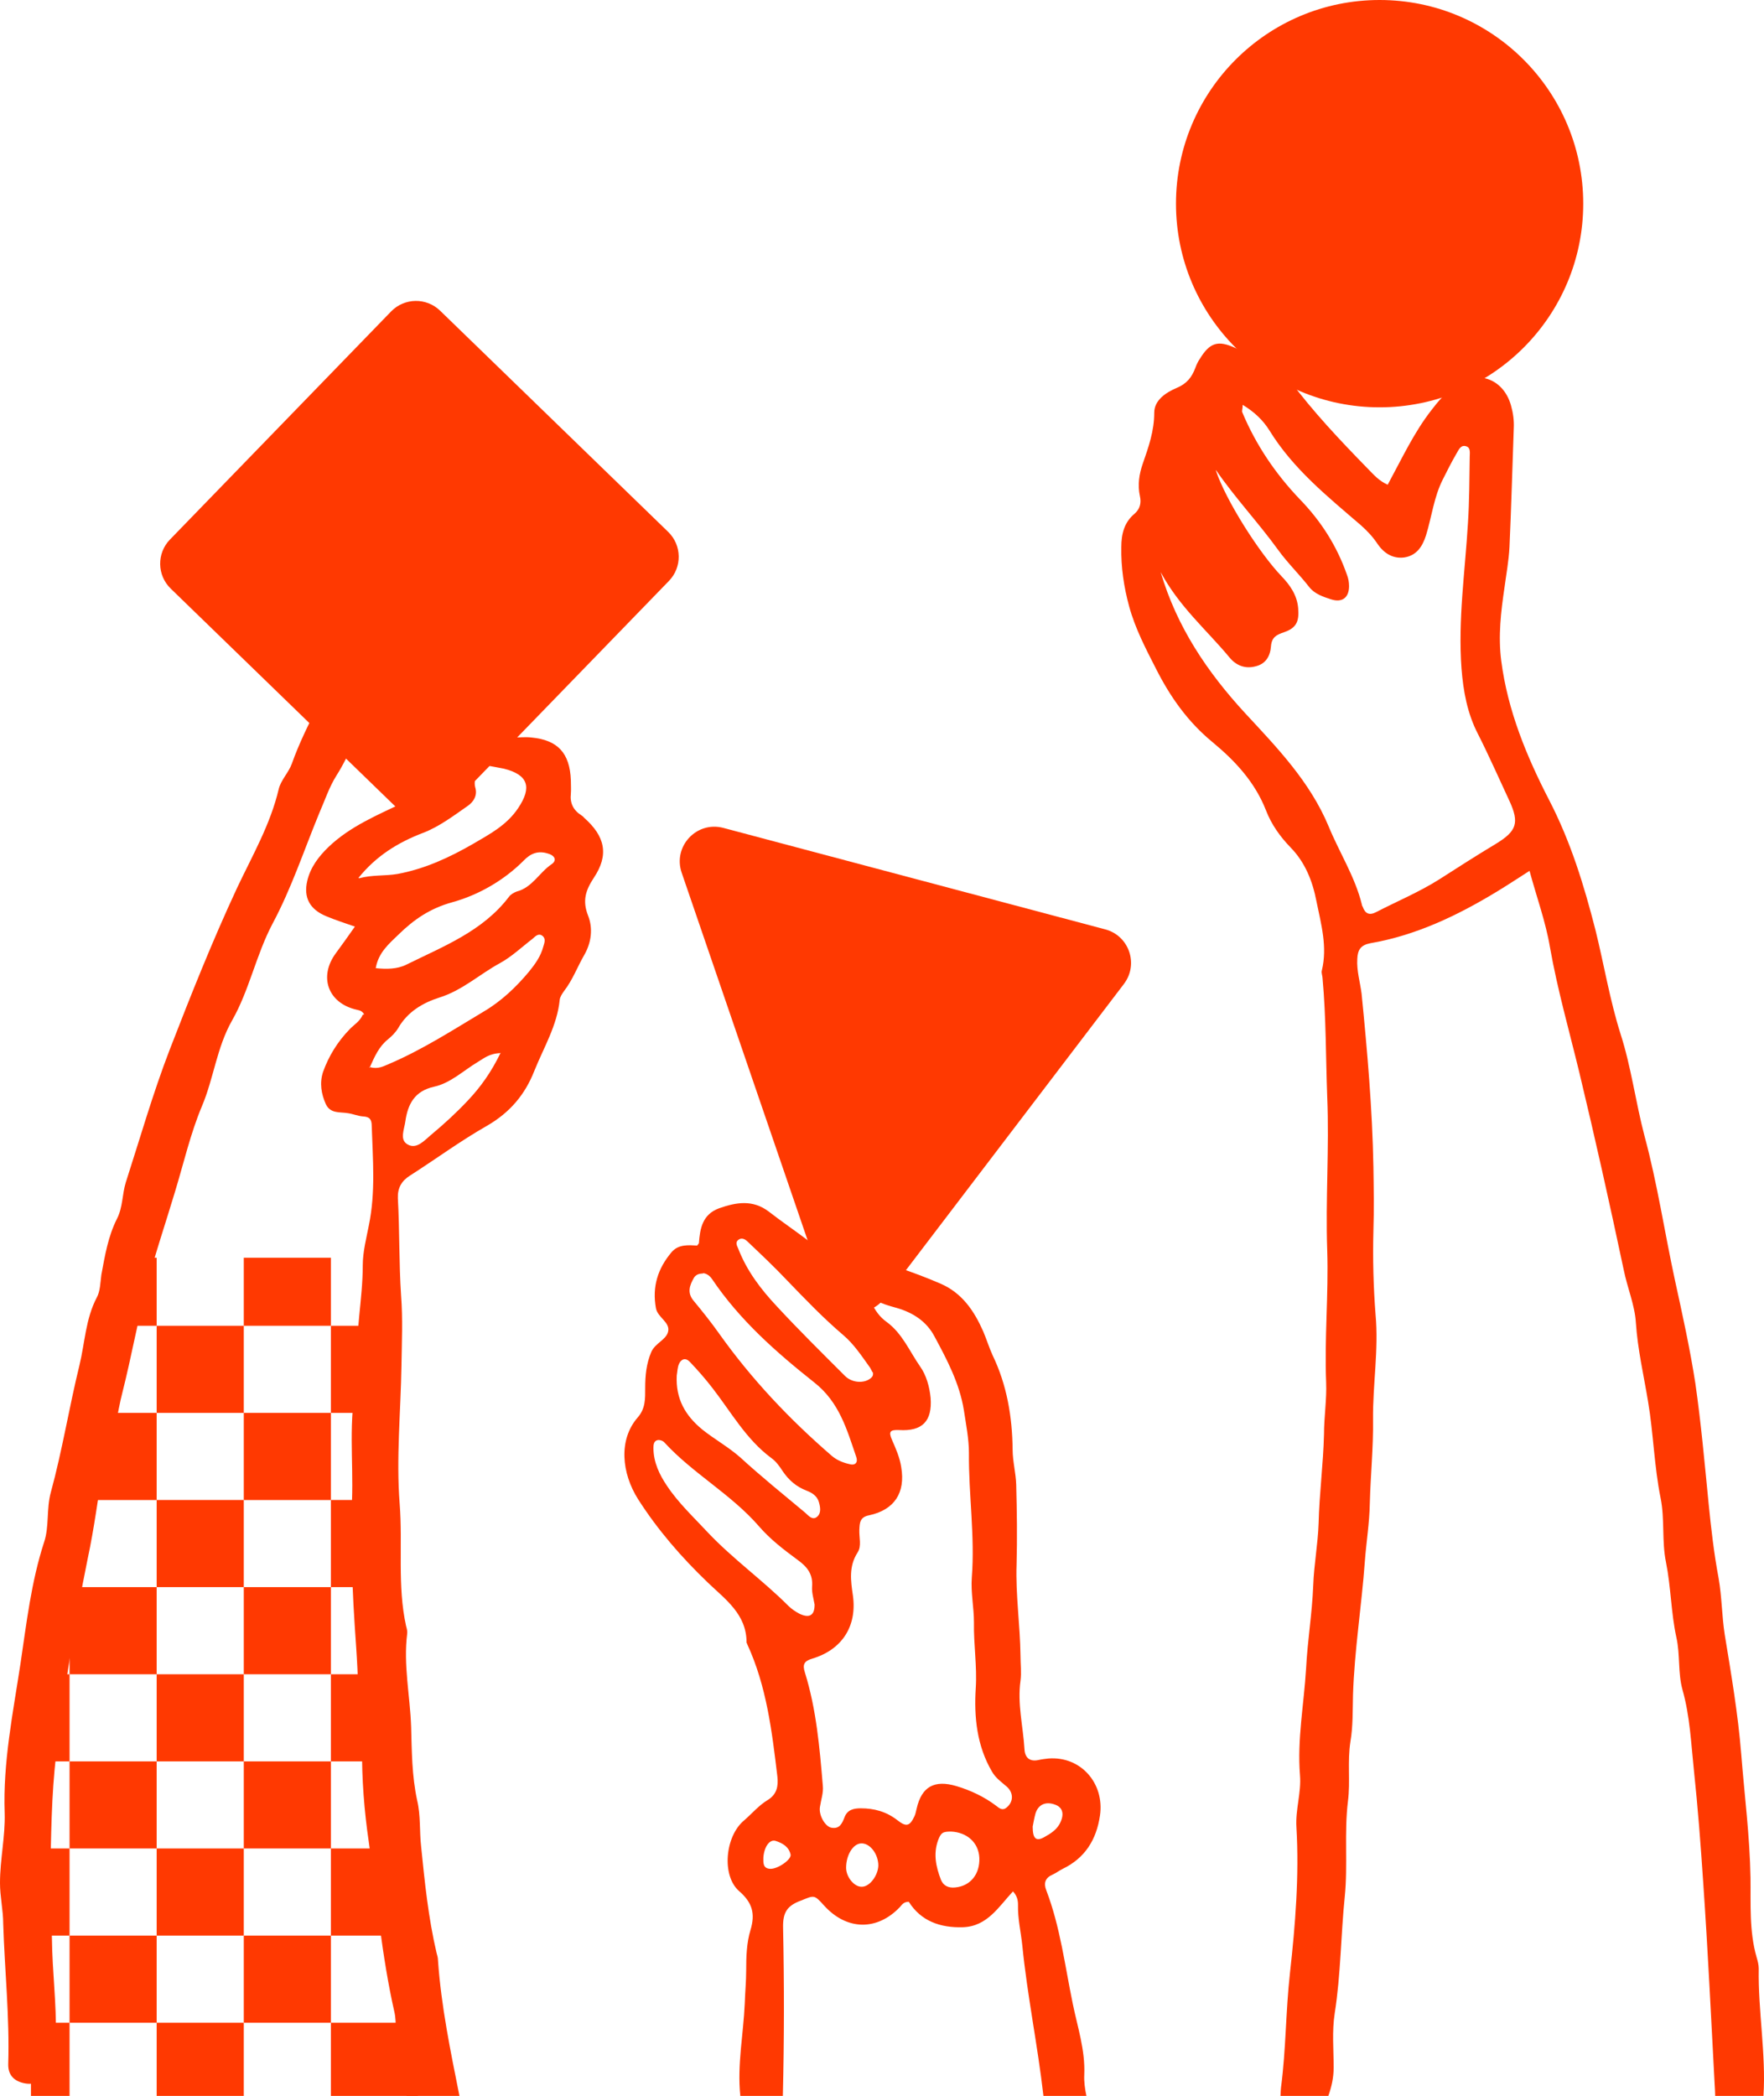 <svg xmlns="http://www.w3.org/2000/svg" xmlns:xlink="http://www.w3.org/1999/xlink" id="Layer_2" data-name="Layer 2" viewBox="0 0 607.54 721.73"><defs><style>      .cls-1 {        fill: none;      }      .cls-2 {        fill: #ff3901;      }      .cls-3 {        clip-path: url(#clippath);      }    </style><clipPath id="clippath"><polygon class="cls-1" points="45.67 433.11 129.39 433.11 129.39 522.79 138.76 659.36 152.35 721.73 10.66 721.73 10.66 701.15 10.66 592.73 21.96 538.19 45.67 433.11"></polygon></clipPath></defs><g id="Layer_1-2" data-name="Layer 1"><path class="cls-2" d="M605.73,677.91c0-1.35-.37-2.71-.74-3.94-2.59-9.01-1.97-18.38-2.1-27.39-.24-14.3-2.09-28.49-3.2-42.67-1.11-13.81-3.46-27.51-5.68-41.07-.99-6.42-.98-12.95-2.1-19.37-1.6-8.51-2.59-17.14-3.45-25.77-1.36-13.82-2.59-27.63-4.56-41.32-1.85-11.97-4.44-23.68-7.03-35.53-3.58-16.52-6.05-33.3-10.49-49.7-3.08-11.72-4.56-23.68-8.26-35.15-3.7-11.72-5.67-23.81-8.63-35.77-3.95-15.42-8.51-30.34-15.91-44.65-7.77-15.05-14.31-30.83-16.53-47.98-1.11-8.51-.13-16.9,1.11-25.28.61-4.57,1.48-9.25,1.72-13.94.62-13.69.99-27.38,1.48-40.95.13-2.71-.24-5.3-.98-7.89-2.72-9.5-12.21-12.46-19.74-6.42-2.96,2.35-5.42,5.18-7.77,8.27-5.92,7.64-9.99,16.4-14.8,25.28l-.12.25c-3.08-1.36-4.81-3.45-6.66-5.31-9.74-9.99-19.24-19.98-27.51-31.2-1.6-2.22-3.57-3.95-6.16-5.06-4.07-1.72-8.14-3.7-12.21-5.55-5.92-2.71-8.76-1.85-12.21,3.83-.62.86-1.11,1.97-1.48,2.96-1.24,3.33-2.96,5.55-6.54,7.03-3.45,1.48-7.65,4.07-7.65,8.51,0,6.29-1.97,11.84-3.94,17.51-1.24,3.58-1.85,7.28-.99,11.23.49,2.22.12,4.31-1.85,6.04-3.58,2.96-4.56,7.03-4.56,11.47-.13,6.91.86,13.69,2.71,20.47,2.1,7.65,5.67,14.43,9.25,21.46,4.93,9.75,10.98,18.26,19.36,25.17,7.9,6.53,14.68,13.81,18.5,23.55,1.85,4.81,4.81,9.01,8.51,12.83,4.94,5.06,7.53,11.47,8.88,18.5,1.61,7.9,3.83,15.67,1.86,23.81-.25.86.24,1.85.24,2.71,1.24,13.57,1.11,27.26,1.61,40.83.74,17.63-.62,35.27,0,52.91.49,15.17-.99,30.22-.37,45.39.24,5.92-.74,11.96-.74,17.88-.25,10.24-1.61,20.48-1.86,30.71-.24,7.16-1.6,14.19-1.85,21.34-.37,9.62-1.97,18.99-2.46,28.61-.74,12.34-3.09,24.43-2.1,36.76.49,6.04-1.6,11.72-1.23,17.88.98,16.78-.37,33.55-2.22,50.2-1.48,13.2-1.36,26.4-3.09,39.47-.09.96-.15,1.91-.18,2.87h16.48c1.11-3.09,1.84-6.31,1.84-9.78,0-6.16-.62-12.45.37-18.74,2.09-13.32,2.09-26.77,3.45-40.09,1.11-10.98-.25-21.95,1.11-32.93.86-6.78-.25-13.57.86-20.6.87-5.05.74-10.6.87-15.91.49-15.42,2.96-30.59,4.07-45.88.49-6.66,1.6-13.32,1.72-20.1.25-9.63,1.24-19.25,1.11-28.87-.12-12.08,1.98-24.05.87-36.13-.74-9.63-.99-19.25-.74-28.87.24-7.4.12-14.67,0-22.07-.37-19.98-2.1-39.72-4.07-59.58-.5-3.94-1.73-7.89-1.48-11.96.12-3.21,1.23-4.81,4.56-5.43,15.66-2.71,29.85-9.49,43.29-17.63,3.7-2.22,7.4-4.69,11.47-7.28,2.47,9.13,5.55,17.51,7.03,26.27,2.59,14.68,6.66,28.86,10.12,43.17,5.42,22.57,10.48,45.26,15.29,67.96,1.23,6.17,3.82,12.09,4.19,18.25.62,9.25,2.72,18.13,4.2,27.14,1.85,10.97,2.09,22.2,4.31,33.18,1.48,7.27.37,14.92,1.85,22.07,1.73,8.64,1.73,17.39,3.58,25.9,1.36,6.05.49,12.21,2.1,18.01,2.59,9.13,2.96,18.5,3.94,27.75,1.36,12.83,2.35,25.78,3.21,38.73,1.6,23.19,2.71,46.38,3.95,69.69.08,1.24.15,2.49.17,3.73h16.63c.9-14.64-1.88-29.17-1.63-43.82ZM515.32,290.5c-6.78,4.07-13.32,8.27-19.86,12.46-6.9,4.32-14.3,7.4-21.46,11.1-2.34,1.24-3.82.62-4.68-1.85-.13-.24-.25-.37-.25-.61-2.34-9.63-7.77-18.01-11.47-27.02-6.42-15.41-17.76-27.13-28.74-38.97-13.07-14.19-23.56-29.73-29.11-48.6,6.42,11.97,15.91,19.98,23.68,29.36,2.22,2.71,5.31,4.07,9.01,3.08,3.57-.86,5.05-3.58,5.3-6.91.25-3.08,1.85-3.94,4.44-4.81,4.32-1.48,5.3-3.7,4.93-8.26-.37-4.56-2.83-8.02-5.79-11.1-7.65-8.02-19.12-26.02-22.57-36.39h.12c6.54,9.5,14.55,18.01,21.34,27.39,3.2,4.44,7.27,8.38,10.73,12.82,1.85,2.35,4.81,3.33,7.52,4.2,3.83,1.23,6.17-.62,6.17-4.57,0-1.35-.25-2.71-.74-3.94-3.45-9.87-8.88-18.38-16.16-25.9-8.39-8.76-15.17-18.75-19.86-29.98-.24-.49.13-1.23.13-2.59,4.07,2.47,7.03,5.31,9.25,8.88,8.14,13.2,19.98,22.7,31.45,32.57,2.22,1.97,4.19,4.07,5.8,6.53,2.22,3.21,5.3,5.06,9.12,4.57,4.2-.62,6.29-3.7,7.53-7.65,1.97-6.41,2.71-13.2,5.79-19.24,1.48-2.96,2.96-5.92,4.69-8.88.74-1.24,1.48-3.21,3.45-2.47,1.48.49,1.11,2.34,1.11,3.58-.12,7.65-.12,15.29-.61,22.82-.99,16.65-3.46,33.3-2.22,50.07.61,7.77,1.97,15.42,5.67,22.57,3.82,7.53,7.28,15.42,10.85,23.07,3.46,7.52,2.47,10.36-4.56,14.67Z"></path><path class="cls-2" d="M362.57,645.5c1.11-.49,2.22-1.35,3.46-1.97,7.64-3.7,11.59-9.99,12.82-18.38,1.6-11.1-6.66-20.47-17.76-19.61-1.11.13-2.22.25-3.33.5-3.2.74-4.81-.87-4.93-3.83-.49-7.89-2.47-15.54-1.36-23.43.37-2.84,0-5.8,0-8.64-.12-10.48-1.72-20.96-1.35-31.45.24-9.12.12-18.37-.13-27.5-.12-3.95-1.23-8.02-1.23-11.97-.12-11.34-1.97-22.32-6.91-32.56-1.23-2.71-2.09-5.55-3.2-8.14-3.09-7.03-7.28-13.32-14.81-16.53-9.37-4.07-19.24-7.15-28.98-10.23-3.58-1.11-7.28-2.35-11.1-2.35-2.1-.12-3.7-.98-5.43-2.22-4.56-3.45-9.12-6.53-13.57-9.99-5.55-4.19-11.22-3.2-17.14-1.11-5.67,2.1-6.54,6.91-6.91,11.97,0,.12-.24.37-.6.85-2.91-.13-6.36-.54-8.77,2.23-4.81,5.67-6.78,11.96-5.43,19.36.62,3.21,4.94,4.82,4.2,8.02-.62,2.84-4.44,3.95-5.8,7.03-1.73,4.07-2.1,8.14-2.1,12.46,0,3.58.13,7.03-2.59,10.11-6.66,7.65-5.55,19.12.13,28.12,6.78,10.61,14.92,19.99,24.05,28.74,6.04,5.8,13.32,10.86,13.32,20.6,0,.25.24.37.24.62,6.66,14.43,8.51,29.97,10.37,45.51.37,3.33-.13,6.17-3.34,8.14-3.08,1.85-5.42,4.69-8.14,7.03-6.53,5.43-7.77,18.99-1.72,24.3,4.56,3.94,5.67,7.77,3.94,13.44-1.35,4.44-1.48,9.25-1.48,13.94,0,3.7-.37,7.52-.49,11.35-.47,10.61-2.64,21.11-1.53,31.82h14.65c.47-19.33.48-38.61.08-57.97-.12-5.31,1.48-7.53,6.04-9.25,4.69-1.85,4.57-2.22,8.02,1.6,7.77,8.64,18.25,8.88,26.15.62.74-.87,1.35-1.85,3.08-1.85,4.19,6.66,10.85,9,18.62,8.76,8.39-.25,12.34-7.04,17.27-12.34,1.36,1.48,1.73,2.96,1.73,4.56-.12,4.82.99,9.38,1.48,14.07,1.73,17.39,5.3,34.41,7.28,51.8h14.8c-.52-2.44-.86-4.89-.74-7.28.37-8.51-2.35-16.53-3.95-24.42-2.71-13.07-4.32-26.52-9.13-39.1-.98-2.47-.37-4.32,2.22-5.43ZM254.28,426.95c1.11-.87,2.34-.25,3.08.49,4.69,4.44,9.38,8.88,13.82,13.57,6.17,6.41,12.33,12.83,19.12,18.62,3.82,3.21,6.53,7.4,9.37,11.35.37.62.62,1.23.86,1.6h.13c.12.99-.13,1.48-.74,1.98-2.35,1.97-6.54,1.6-8.88-.74-7.9-7.9-15.91-15.79-23.44-23.93-5.55-5.92-10.36-12.21-13.32-19.86-.49-1.11-1.11-2.22,0-3.08ZM238.99,440.02c.61-.99,1.6-1.48,3.08-1.48l.12-.12c1.24.12,2.35.98,3.09,2.09,9.49,14.07,22.08,25.17,35.15,35.53,8.63,6.78,11.22,16.15,14.43,25.53.74,1.97-.25,3.2-2.34,2.59-2.22-.5-4.32-1.36-6.05-2.84-14.55-12.58-27.63-26.39-38.85-42.18-2.71-3.82-5.67-7.52-8.63-11.1-2.47-2.84-1.48-5.43,0-8.02ZM233.07,473.69c.24-1.35.24-2.71.74-3.94.74-1.73,2.22-2.35,3.7-.87,2.83,2.96,5.42,5.92,7.89,9.13,6.41,8.26,11.59,17.64,20.23,24.05,1.6,1.11,2.84,2.84,3.95,4.56,2.09,3.09,4.68,5.31,8.14,6.66,1.97.74,3.7,1.85,4.31,3.95.5,1.73.87,3.83-.61,5.06-1.61,1.36-2.96-.37-4.07-1.36-7.53-6.29-15.18-12.46-22.45-19.12-4.07-3.57-8.76-6.16-12.95-9.49-6.05-4.94-9.25-10.73-8.88-18.63ZM265.26,643.53c-2.59-.12-2.35-2.22-2.35-3.82.25-3.7,2.1-6.42,4.2-5.8,2.34.74,4.56,1.97,5.18,4.69.37,1.72-4.44,5.05-7.03,4.93ZM275.37,555.71c-1.35-.74-2.71-1.6-3.82-2.71-8.88-8.88-19.12-16.16-27.75-25.28-4.81-5.18-10.12-10.12-14.06-16.04-2.59-3.82-4.69-8.14-4.69-13.07,0-1.11.12-2.47,1.48-2.72.74-.12,1.85.25,2.34.87,9.87,10.73,22.94,17.76,32.56,28.86,3.83,4.44,8.52,8.02,13.2,11.47,3.46,2.47,5.43,5.06,5.06,9.37-.12,1.98.49,3.95.86,6.05v.12c0,3.58-1.72,4.69-5.18,3.08ZM296.83,649.7c-2.59.12-5.42-3.33-5.42-6.54,0-4.32,2.34-8.26,5.18-8.39,3.08-.12,5.92,3.7,5.92,7.65-.13,3.45-2.96,7.28-5.68,7.28ZM329.02,649.94c-2.22.25-4.07-.49-4.93-2.59-1.73-4.44-2.71-9-.99-13.69.99-2.59,1.61-2.96,4.44-2.96,5.55.25,9.5,3.83,9.75,9.01.25,5.67-3.09,9.74-8.27,10.23ZM346.66,622.44c-1.48,1.23-2.59.12-3.57-.62-4.07-3.08-8.76-5.3-13.7-6.78-7.52-2.22-11.96.12-13.69,7.77-.24.86-.37,1.85-.74,2.59-1.6,3.45-2.83,3.82-5.92,1.36-3.82-2.96-8.01-4.07-12.58-4.07-2.46,0-4.56.49-5.55,2.96-.86,2.22-1.72,4.31-4.68,3.7-2.1-.5-4.32-4.32-3.83-7.16.37-2.46,1.24-4.81.99-7.27-1.11-13.2-2.22-26.28-6.17-38.98-.86-2.71-.37-3.95,2.59-4.81,10.24-3.08,15.42-11.22,13.94-21.71-.74-5.05-1.48-9.99,1.6-14.8,1.48-2.22.5-5.18.62-7.89.12-2.22.12-4.32,3.33-4.93,8.76-1.86,12.58-7.78,11.1-16.53-.49-3.33-1.85-6.42-3.21-9.5-1.23-2.84-.61-3.45,2.47-3.33,8.02.49,11.47-3.08,10.85-11.1-.37-3.82-1.48-7.77-3.57-10.73-3.7-5.3-6.17-11.47-11.6-15.42-2.22-1.6-3.94-3.7-5.79-7.77l.49-.49c3.58,2.09,6.17,2.71,8.76,3.45,5.67,1.61,10.36,4.69,13.07,9.87,4.32,8.02,8.63,16.16,10.11,25.41.74,4.93,1.73,9.86,1.73,14.67-.12,14.31,2.1,28.62.99,42.93-.37,5.18.74,10.23.74,15.41-.13,7.65,1.11,15.05.62,22.7-.62,9.87.37,19.73,5.55,28.61,1.23,2.22,3.2,3.58,5.05,5.18,2.47,2.1,2.47,5.31,0,7.28ZM355.67,628.98c.24-1.11.49-2.84.98-4.57.99-3.08,3.58-4.19,6.79-2.96,2.71.99,3.2,3.46,1.48,6.66-1.11,1.98-2.96,3.21-4.94,4.32-3.08,1.85-4.31.86-4.31-3.45Z"></path><path class="cls-2" d="M201.17,281.59c-.25-.37-.62-.62-.99-.87-2.71-1.72-3.94-4.19-3.57-7.4.12-1.48,0-3.08,0-4.68-.37-9.38-4.57-13.82-13.57-14.68-2.1-.25-4.07,0-6.05,0-7.77.37-13.81-5.06-14.3-12.83-.25-3.82.12-7.52,1.48-11.22,2.34-6.54.74-12.34-3.09-17.76-2.59-3.7-5.42-7.16-8.26-10.61-4.19-5.3-9.13-6.17-14.68-2.34-8.63,6.04-15.42,14.3-19.12,23.68-5.42,13.81-13.56,26.14-18.5,40.08-1.11,3.09-3.82,5.68-4.56,8.88-2.84,12.09-9.13,22.94-14.31,33.92-8.51,18.26-15.91,36.88-23.18,55.63-5.8,15.04-10.24,30.58-15.18,45.88-1.23,4.07-.98,8.39-2.96,12.33-3.08,6.05-4.19,12.71-5.42,19.37-.37,2.71-.37,5.67-1.61,7.89-3.82,7.28-4.07,15.54-5.92,23.19-3.57,14.55-5.92,29.35-9.86,43.78-1.61,5.8-.5,11.84-2.35,17.27-4.44,13.69-6.04,27.88-8.14,41.94-2.59,17.02-6.04,33.92-5.42,51.31.24,8.01-1.61,15.91-1.61,24.05,0,4.81,1.11,9.37,1.11,14.06.5,16.03,2.22,32.07,1.73,48.22-.12,3.83,1.97,5.92,5.43,6.66,3.45.74,6.16-.49,7.77-3.82,1.72-3.95,3.08-8.02,3.2-12.33.25-11.23-1.23-22.33-1.35-33.55-.13-6.79-.87-13.69-.62-20.6.37-14.31.37-28.74,2.1-42.92,2.83-22.57,6.29-45.14,10.85-67.47,2.22-10.36,3.58-21.09,5.3-31.57.25-1.11.37-2.22.87-3.21,3.33-7.15,3.82-14.92,5.79-22.45,3.09-12.21,5.31-24.79,8.51-37.12,2.84-10.86,6.42-21.34,9.63-32.07,2.96-9.74,5.3-19.98,9.25-29.36,4.07-9.62,5.05-20.1,10.36-29.47,5.92-10.36,8.26-22.57,13.93-33.31,6.54-12.21,10.86-25.4,16.16-38.23,1.85-4.19,3.33-8.76,5.8-12.7,4.81-7.53,7.64-16.04,11.59-24.06,4.32-8.88,7.77-18.25,14.68-25.53,3.21-3.45,7.03-2.83,8.76,1.61.98,2.59.74,5.3.12,7.89-2.47,11.1-6.54,21.34-12.33,31.08-1.48,2.47-2.96,5.06-4.2,7.65-.98,2.1-3.45,4.32-.61,6.54,2.59,2.09,5.05.12,7.27-1.36,1.61-1.11,3.09-2.71,4.69-3.82,1.36-.99,2.34-2.72,4.56-2.35.37.87.87,1.61,1.11,2.47,1.48,4.81,1.48,4.93-3.57,6.41-2.96.99-6.17,1.36-9.01,2.72-9,4.31-18.25,8.14-25.65,15.17-3.46,3.33-6.29,7.03-7.4,11.71-1.36,5.8.86,9.87,6.53,12.21,3.21,1.36,6.42,2.35,9.87,3.58-2.34,3.33-4.44,6.29-6.54,9.13-6.04,8.14-2.71,17.27,7.16,19.49.86.24,1.72.24,2.59,1.6l-.5.12c-.98,2.35-3.08,3.46-4.56,5.06-4.07,4.19-7.15,9.13-9.13,14.68-1.23,3.82-.61,7.52.99,11.1,1.6,3.33,4.93,2.59,7.65,3.08,1.72.25,3.45.99,5.18,1.11,2.22.12,2.96.99,2.96,3.33.37,11.47,1.36,22.7-.99,34.17-.86,4.44-2.1,9.12-2.1,13.81,0,11.84-2.71,23.56-1.85,35.52.13,1.36.13,2.84-.12,4.07-3.08,13.57-1.23,27.51-1.73,41.32-.49,11.96-.12,23.93.5,35.89.49,9.87,1.48,19.61,1.6,29.48,0,6.41,1.36,12.95,1.36,19.24-.13,11.23.74,22.33,2.34,33.18,2.72,19.49,4.44,39.1,8.76,58.22.99,4.19,0,8.51.99,12.7,1.22,5.41,2.21,10.89,3.25,16.35h18.2c-3.08-15.46-6.29-30.87-7.39-46.69,0-.86-.25-1.73-.5-2.59-2.83-12.09-4.07-24.3-5.3-36.51-.62-5.3-.12-10.73-1.36-15.91-1.85-8.51-1.85-17.02-2.09-25.41-.37-10.73-2.72-21.34-1.36-32.07.12-.74-.12-1.72-.37-2.59-3.08-13.93-1.11-28.12-2.22-42.18-1.23-15.66.37-31.7.62-47.48.12-8.15.49-16.16-.13-24.18-.74-11.22-.49-22.45-1.11-33.55-.12-3.45,1.24-5.92,4.2-7.77,8.88-5.67,17.39-11.96,26.51-17.14,7.9-4.57,13.08-10.73,16.28-18.87,3.21-8.02,7.9-15.67,8.76-24.55.12-.98.86-2.09,1.48-2.96,2.96-3.82,4.57-8.26,6.91-12.33,2.59-4.44,3.08-9.38,1.36-13.69-1.98-5.06-.87-8.64,1.97-12.95,5.3-7.9,3.95-14.31-3.33-20.72ZM123.71,302.43l-.25-.12c6.05-7.53,13.57-12.21,22.33-15.54,5.43-2.1,10.36-5.8,15.29-9.25,1.98-1.36,3.46-3.58,2.59-6.42-.49-1.85.13-3.57.87-5.18.74-1.6,1.85-2.59,3.7-2.22,1.85.37,3.57.62,5.3.99,8.39,2.1,9.74,6.41,4.93,13.57-3.94,5.92-9.86,9-15.54,12.33-8.14,4.69-16.65,8.63-26.02,10.36-4.32.74-8.76.25-13.2,1.48ZM172.37,362.63c-3.2,6.6-6.88,11.74-11.29,16.39-3.94,4.2-8.26,8.14-12.7,11.84-2.22,1.85-4.93,5.06-8.02,3.21-2.83-1.6-1.11-5.18-.74-8.02.87-5.92,3.21-10.36,9.87-11.84,5.67-1.23,10.11-5.55,15.05-8.51,2.06-1.21,3.88-2.91,7.83-3.07.02-.04.04-.09.06-.13l.12.12c-.06,0-.12,0-.18.01ZM187.11,325.99c-.87,3.33-2.84,6.04-4.94,8.63-4.44,5.31-9.49,10.12-15.54,13.69-10.73,6.42-21.21,13.2-32.8,18.13-1.81.72-3.5,1.8-6.45,1.04-.03.06-.06.13-.09.2l-.12-.25c.07.02.14.04.21.05,1.69-3.75,3.17-7.12,6.2-9.55,1.36-1.11,2.71-2.46,3.58-3.94,3.2-5.55,8.38-8.64,14.18-10.49,7.89-2.46,13.81-8.01,20.84-11.84,4.07-2.22,7.53-5.55,11.23-8.38.98-.87,2.09-2.1,3.45-.99,1.23.99.62,2.47.25,3.7ZM189.94,297.62c-4.19,2.84-6.66,8.02-11.96,9.37-.99.37-2.1.99-2.71,1.85-9.01,11.84-22.57,17.03-35.28,23.32-3.19,1.6-6.89,1.6-10.58,1.23-.01.04-.01.08-.02.12v-.12h.02c.9-5.35,4.57-8.41,7.87-11.6,5.3-5.18,10.85-9,18.5-11.1,8.88-2.46,17.64-7.4,24.54-14.3,2.35-2.47,4.94-3.58,8.39-2.47,2.59.74,3.08,2.47,1.23,3.7Z"></path><path class="cls-2" d="M387.1,338.8c5.15-6.76,1.78-16.59-6.44-18.77l-131.53-34.94c-9.22-2.45-17.45,6.38-14.36,15.41l49.08,143.21c3.09,9.03,15.01,10.95,20.79,3.36l82.47-108.27Z"></path><circle class="cls-2" cx="475.15" cy="70.13" r="70.13"></circle><path class="cls-2" d="M134.7,107.25c4.59-4.73,12.15-4.85,16.88-.26l78.55,76.17c4.73,4.59,4.85,12.15.26,16.88l-76.17,78.55c-4.59,4.73-12.15,4.85-16.88.26l-78.55-76.17c-4.73-4.59-4.85-12.15-.26-16.88l76.17-78.55Z"></path><g class="cls-3"><g><rect class="cls-2" x="503.97" y="426.53" width="30" height="30"></rect><rect class="cls-2" x="443.97" y="426.53" width="30" height="30"></rect><rect class="cls-2" x="383.97" y="426.53" width="30" height="30"></rect><rect class="cls-2" x="323.96" y="426.53" width="30" height="30"></rect><rect class="cls-2" x="263.96" y="426.53" width="30" height="30"></rect><rect class="cls-2" x="203.96" y="426.53" width="30" height="30"></rect><rect class="cls-2" x="143.96" y="426.53" width="30" height="30"></rect><rect class="cls-2" x="83.96" y="426.53" width="30" height="30"></rect><rect class="cls-2" x="23.96" y="426.53" width="30" height="30"></rect><rect class="cls-2" x="-6.04" y="456.53" width="30" height="30"></rect><rect class="cls-2" x="53.96" y="456.53" width="30" height="30"></rect><rect class="cls-2" x="113.96" y="456.53" width="30" height="30"></rect><rect class="cls-2" x="173.96" y="456.53" width="30" height="30"></rect><rect class="cls-2" x="233.96" y="456.53" width="30" height="30"></rect><rect class="cls-2" x="293.96" y="456.53" width="30" height="30"></rect><rect class="cls-2" x="353.97" y="456.53" width="30" height="30"></rect><rect class="cls-2" x="413.97" y="456.53" width="30" height="30"></rect><rect class="cls-2" x="473.97" y="456.53" width="30" height="30"></rect><rect class="cls-2" x="503.97" y="486.53" width="30" height="30"></rect><rect class="cls-2" x="443.97" y="486.53" width="30" height="30"></rect><rect class="cls-2" x="383.97" y="486.53" width="30" height="30"></rect><rect class="cls-2" x="323.96" y="486.53" width="30" height="30"></rect><rect class="cls-2" x="263.96" y="486.53" width="30" height="30"></rect><rect class="cls-2" x="203.96" y="486.53" width="30" height="30"></rect><rect class="cls-2" x="143.96" y="486.53" width="30" height="30"></rect><rect class="cls-2" x="83.96" y="486.53" width="30" height="30"></rect><rect class="cls-2" x="23.96" y="486.53" width="30" height="30"></rect><rect class="cls-2" x="-6.04" y="516.53" width="30" height="30"></rect><rect class="cls-2" x="53.96" y="516.53" width="30" height="30"></rect><rect class="cls-2" x="113.96" y="516.53" width="30" height="30"></rect><rect class="cls-2" x="173.96" y="516.53" width="30" height="30"></rect><rect class="cls-2" x="233.96" y="516.53" width="30" height="30"></rect><rect class="cls-2" x="293.96" y="516.53" width="30" height="30"></rect><rect class="cls-2" x="353.97" y="516.53" width="30" height="30"></rect><rect class="cls-2" x="413.97" y="516.53" width="30" height="30"></rect><rect class="cls-2" x="473.97" y="516.53" width="30" height="30"></rect><rect class="cls-2" x="503.97" y="546.53" width="30" height="30"></rect><rect class="cls-2" x="443.97" y="546.53" width="30" height="30"></rect><rect class="cls-2" x="383.97" y="546.53" width="30" height="30"></rect><rect class="cls-2" x="323.96" y="546.53" width="30" height="30"></rect><rect class="cls-2" x="263.96" y="546.53" width="30" height="30"></rect><rect class="cls-2" x="203.96" y="546.53" width="30" height="30"></rect><rect class="cls-2" x="143.96" y="546.53" width="30" height="30"></rect><rect class="cls-2" x="83.96" y="546.53" width="30" height="30"></rect><rect class="cls-2" x="23.96" y="546.53" width="30" height="30"></rect><rect class="cls-2" x="-6.04" y="576.53" width="30" height="30"></rect><rect class="cls-2" x="53.96" y="576.53" width="30" height="30"></rect><rect class="cls-2" x="113.96" y="576.53" width="30" height="30"></rect><rect class="cls-2" x="173.96" y="576.53" width="30" height="30"></rect><rect class="cls-2" x="233.96" y="576.53" width="30" height="30"></rect><rect class="cls-2" x="293.96" y="576.53" width="30" height="30"></rect><rect class="cls-2" x="353.97" y="576.53" width="30" height="30"></rect><rect class="cls-2" x="413.97" y="576.53" width="30" height="30"></rect><rect class="cls-2" x="473.97" y="576.53" width="30" height="30"></rect><rect class="cls-2" x="503.97" y="606.53" width="30" height="30"></rect><rect class="cls-2" x="443.97" y="606.53" width="30" height="30"></rect><rect class="cls-2" x="383.97" y="606.53" width="30" height="30"></rect><rect class="cls-2" x="323.96" y="606.53" width="30" height="30"></rect><rect class="cls-2" x="263.96" y="606.53" width="30" height="30"></rect><rect class="cls-2" x="203.96" y="606.53" width="30" height="30"></rect><rect class="cls-2" x="143.96" y="606.53" width="30" height="30"></rect><rect class="cls-2" x="83.96" y="606.53" width="30" height="30"></rect><rect class="cls-2" x="23.96" y="606.53" width="30" height="30"></rect><rect class="cls-2" x="-6.04" y="636.53" width="30" height="30"></rect><rect class="cls-2" x="53.96" y="636.53" width="30" height="30"></rect><rect class="cls-2" x="113.96" y="636.53" width="30" height="30"></rect><rect class="cls-2" x="173.96" y="636.53" width="30" height="30"></rect><rect class="cls-2" x="233.96" y="636.53" width="30" height="30"></rect><rect class="cls-2" x="293.96" y="636.53" width="30" height="30"></rect><rect class="cls-2" x="353.97" y="636.53" width="30" height="30"></rect><rect class="cls-2" x="413.97" y="636.53" width="30" height="30"></rect><rect class="cls-2" x="473.97" y="636.53" width="30" height="30"></rect><rect class="cls-2" x="503.97" y="666.53" width="30" height="30"></rect><rect class="cls-2" x="443.97" y="666.53" width="30" height="30"></rect><rect class="cls-2" x="383.97" y="666.53" width="30" height="30"></rect><rect class="cls-2" x="323.96" y="666.53" width="30" height="30"></rect><rect class="cls-2" x="263.96" y="666.53" width="30" height="30"></rect><rect class="cls-2" x="203.96" y="666.53" width="30" height="30"></rect><rect class="cls-2" x="143.96" y="666.53" width="30" height="30"></rect><rect class="cls-2" x="83.96" y="666.53" width="30" height="30"></rect><rect class="cls-2" x="23.96" y="666.53" width="30" height="30"></rect><rect class="cls-2" x="-6.04" y="696.53" width="30" height="30"></rect><rect class="cls-2" x="53.96" y="696.53" width="30" height="30"></rect><rect class="cls-2" x="113.96" y="696.53" width="30" height="30"></rect><rect class="cls-2" x="173.96" y="696.53" width="30" height="30"></rect><rect class="cls-2" x="233.96" y="696.53" width="30" height="30"></rect><rect class="cls-2" x="293.96" y="696.53" width="30" height="30"></rect><rect class="cls-2" x="353.97" y="696.53" width="30" height="30"></rect><rect class="cls-2" x="413.97" y="696.53" width="30" height="30"></rect><rect class="cls-2" x="473.97" y="696.53" width="30" height="30"></rect></g></g></g></svg>